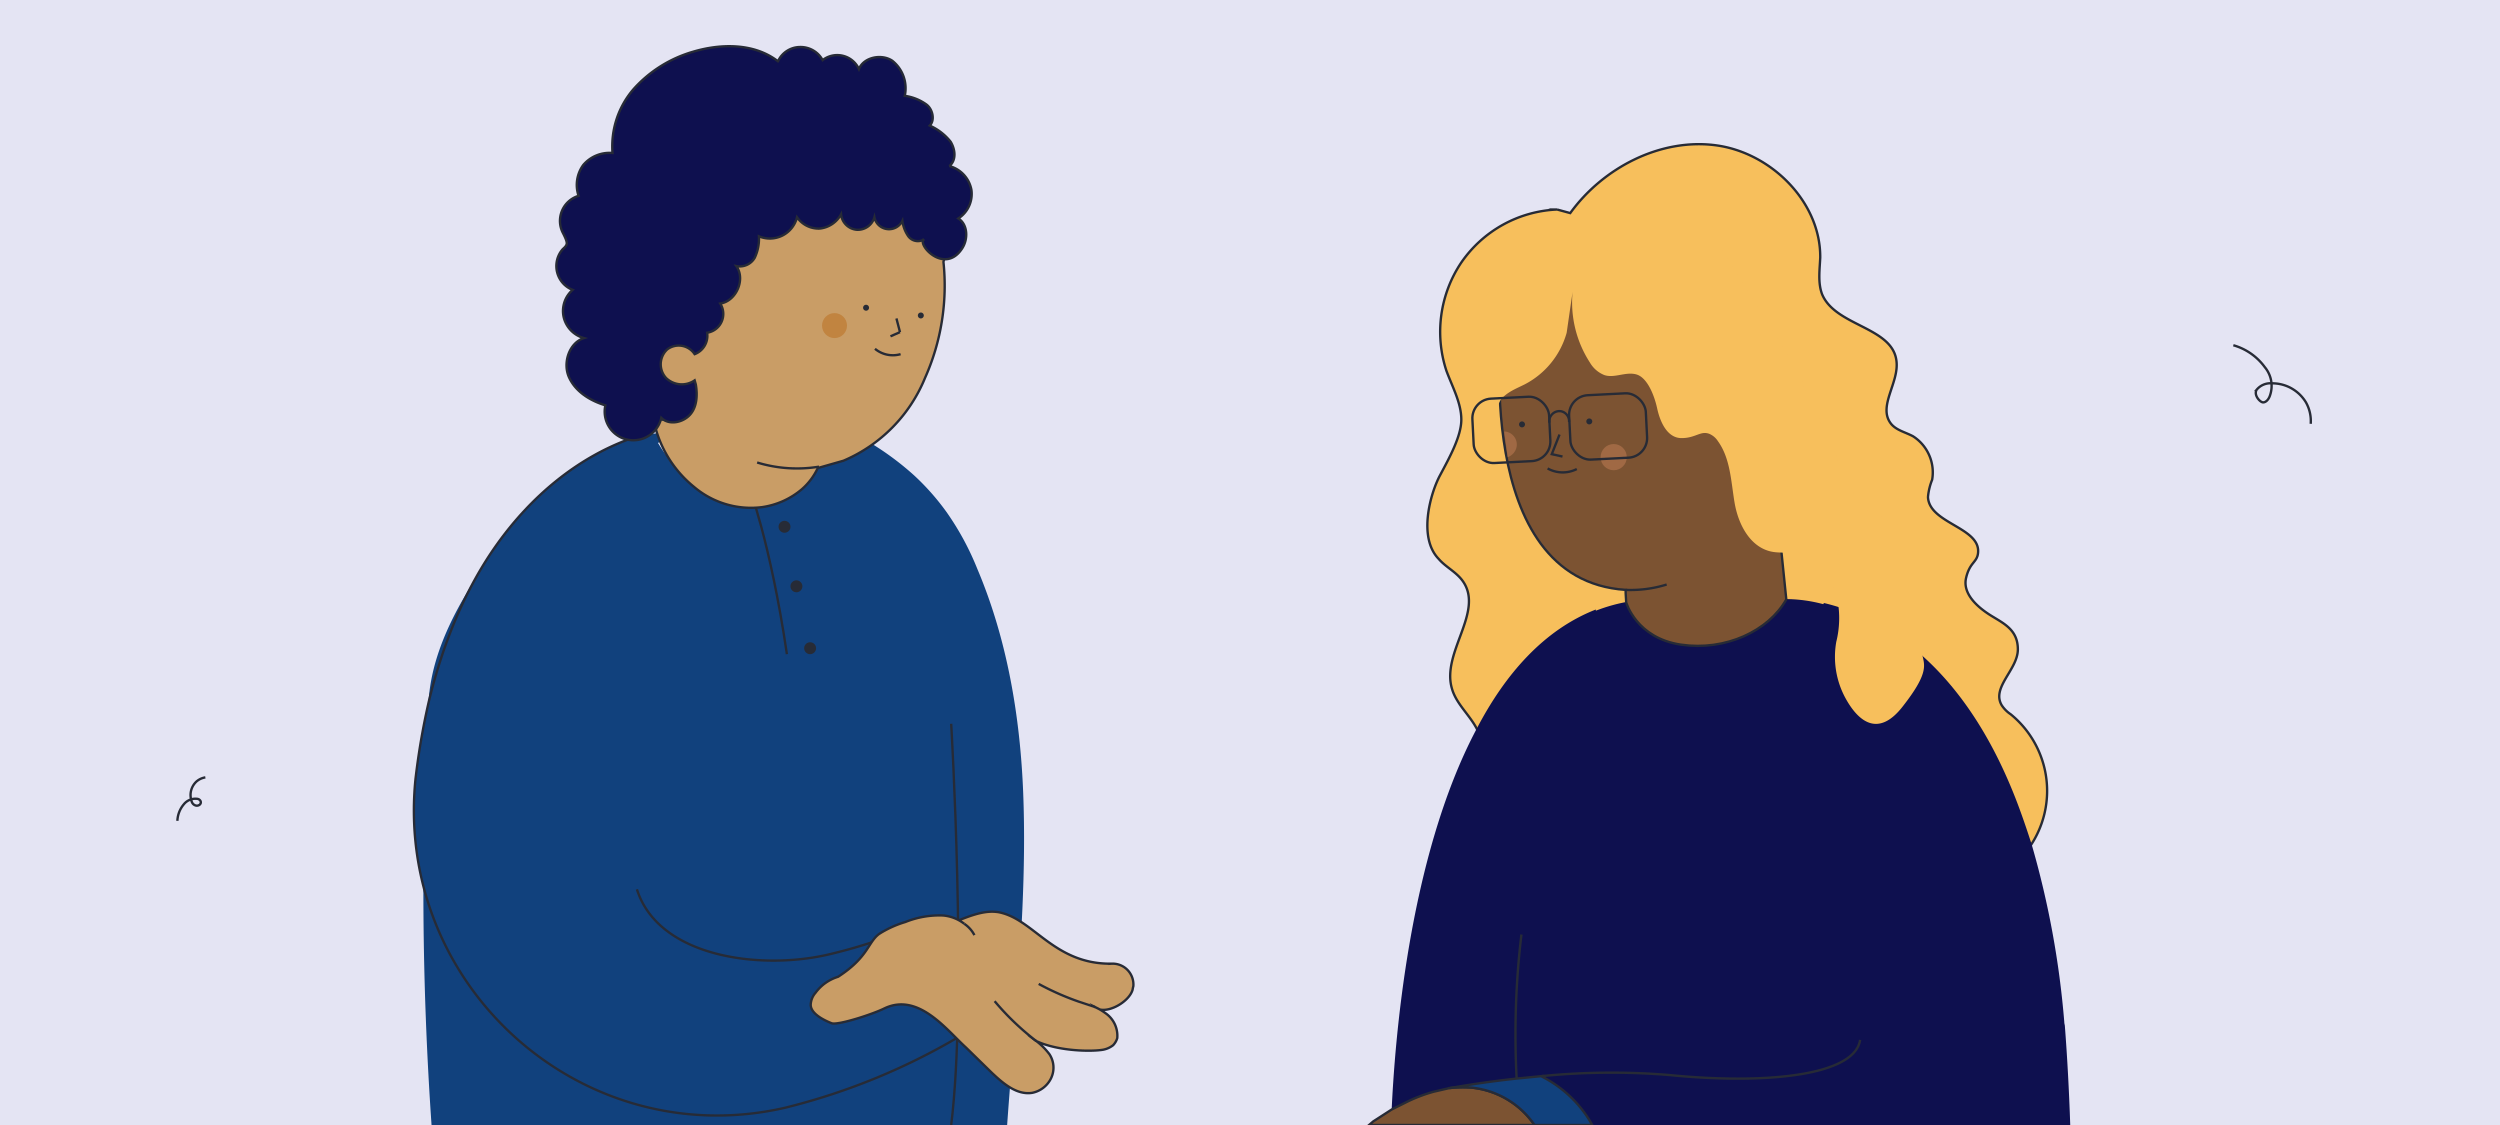 <svg id="Capa_1" data-name="Capa 1" xmlns="http://www.w3.org/2000/svg" viewBox="0 0 420 189"><defs><style>.cls-1{fill:#e4e4f3;}.cls-2,.cls-9{fill:#f7bf5c;}.cls-11,.cls-13,.cls-2,.cls-4,.cls-5,.cls-6{stroke:#272b36;stroke-miterlimit:10;stroke-width:0.4px;}.cls-13,.cls-3{fill:#0e104f;}.cls-4{fill:#7c5332;}.cls-5{fill:none;}.cls-10,.cls-6{fill:#11417d;}.cls-7{fill:#a06944;}.cls-8{fill:#272b36;}.cls-11{fill:#c99d66;}.cls-12{fill:#c18440;}</style></defs><rect class="cls-1" width="420" height="189"/><path class="cls-2" d="M337.6,145.9a16.6,16.6,0,0,0,.2-25.9,5.3,5.3,0,0,1-1.5-1.5c-1.8-3,2.7-6,2.7-9.4s-2.5-4.4-4.7-5.8-4.6-3.6-4-6.2,1.8-2.6,2-4.1c.6-4.4-8.2-5-8.4-9.5a10.2,10.2,0,0,1,.7-2.9,7.2,7.2,0,0,0-3.2-7.3c-1.3-.7-2.8-1-3.7-2.1-2.3-2.9,1.4-6.9.9-10.6-.7-5.7-10.3-5.8-12.5-11.2-.7-1.9-.4-4-.3-6.1.1-9.4-8.3-17.7-17.6-18.9s-18.9,3.8-24.4,11.4l-2.2-.6a20.6,20.6,0,0,0-16.1,8.9A20.9,20.9,0,0,0,243,62.3c1,2.7,2.5,5.4,2.5,8.2s-2,6.4-3.6,9.4-3.7,10.4-.2,14c1.2,1.4,3,2.2,4.1,3.8,3.5,5.1-3.6,11.9-1.9,17.9.8,3,3.7,5,4.7,8s0,5.5,0,8.3a13.1,13.1,0,0,0,4.7,9.6Z"/><path class="cls-3" d="M347.8,189H267.5a20.1,20.1,0,0,0-8.6-8.2l-4.1.4c-6.5.7-11.1,1.6-11.3,1.6a19.9,19.9,0,0,1,3.4-.1h.1a14.6,14.6,0,0,1,10.8,6.3h-24v-2.6c.5-10.6,2.7-42.2,14.3-64,4.8-9.2,11.3-16.6,20-20v.2A28.5,28.5,0,0,1,274,101l24.2-.3a24.6,24.6,0,0,1,8.1.8.3.3,0,0,0,.1-.2c8.9,2.1,23,9.3,32.2,32.8.9,2.3,1.8,4.9,2.7,7.7a151.3,151.3,0,0,1,5.5,29.9c0,.3.1.5.1.7C347.3,177.6,347.6,183.1,347.8,189Z"/><path class="cls-4" d="M257.8,189H230l.7-.6,3.1-2,2.2-1.1a25.7,25.7,0,0,1,4.9-1.9l2.6-.6h0a19.9,19.9,0,0,1,3.4-.1h.1A14.6,14.6,0,0,1,257.8,189Z"/><path class="cls-5" d="M312.5,174.7c-.9,6.1-16.2,7.5-32.1,5.9a118.6,118.6,0,0,0-21.5.2"/><path class="cls-5" d="M243.5,182.8h0"/><path class="cls-5" d="M254.8,181.3a141.1,141.1,0,0,1,.8-24.3"/><path class="cls-6" d="M267.5,189h-9.7a14.6,14.6,0,0,0-10.8-6.3h-.1a19.9,19.9,0,0,0-3.4.1c.2,0,4.8-.9,11.3-1.6l4.1-.4A20.1,20.1,0,0,1,267.5,189Z"/><path class="cls-4" d="M281.8,54.3,267.2,44.2,252.3,54.3s-5.2,43.1,20.8,44.8c0,0,0,.9.1,2.1h0s1.7,6,9.2,7.1,14.7-2.3,17.7-7.6h0l-2.8-27.3Z"/><path class="cls-5" d="M264.9,78.8a5.2,5.2,0,0,1-4.9-.1"/><circle class="cls-7" cx="271.1" cy="76.8" r="2.2"/><path class="cls-7" d="M252.9,72.5h-.2l.6,4.3a2.3,2.3,0,0,0,1.5-1.8A2.2,2.2,0,0,0,252.9,72.5Z"/><path class="cls-8" d="M267,71.3a.5.5,0,1,0,0-1,.5.5,0,0,0,0,1Z"/><path class="cls-8" d="M255.7,71.8a.5.5,0,1,0,0-1,.5.5,0,0,0,0,1Z"/><path class="cls-5" d="M273.1,99.1a20.3,20.3,0,0,0,6.9-.9"/><polyline class="cls-5" points="262 73 260.7 76.3 262.5 76.7"/><rect class="cls-5" x="263.7" y="66.4" width="12.9" height="10.83" rx="3.3" transform="translate(543.6 129.7) rotate(177.1)"/><path class="cls-5" d="M263.6,70.9a1.7,1.7,0,0,0-1.3-1.8,1.7,1.7,0,0,0-2,1.9"/><path class="cls-5" d="M342.2,172.4h0"/><path class="cls-9" d="M251,77.8a.7.7,0,0,0,1,.4c-1.2-2.2-1-4.9-.8-7.4a7.1,7.1,0,0,1,.9-3.6c1-1.3,2.6-1.9,4-2.6a14,14,0,0,0,7.1-8.7l1-6.9a18.6,18.6,0,0,0,2.9,11.9,4.9,4.9,0,0,0,2.4,2.1c1.7.6,3.6-.6,5.4-.1s3,3.4,3.5,5.7,1.7,5,4.1,5,3.2-1.3,4.7-.7a3.2,3.2,0,0,1,1.4,1.2c2.1,2.9,2.2,6.7,2.8,10.3s2.5,7.3,5.9,8.2c1.5.4,3.1.1,4.6.4,3.7.6,6.2,4.2,6.8,7.8a16.5,16.5,0,0,1-.2,7,14.5,14.5,0,0,0,1.6,9.6c2,3.6,5.4,6.8,9.7,1.1,7.8-10-1.2-6.1,6.2-16s-13.5-17.1-13.5-17.1L301.2,60.8l-12.5-20H277.5l-21.2,3.4-11.5,9.3,4.6,21.1Z"/><rect class="cls-5" x="247.4" y="67" width="12.9" height="10.83" rx="3.3" transform="translate(511.1 131.7) rotate(177.1)"/><path class="cls-5" d="M375.2,58a9.9,9.9,0,0,1,5.3,3.7,4.9,4.9,0,0,1,.8,4.9c-.2.5-.6,1-1.1,1s-1.6-1.2-1.1-2.1a3,3,0,0,1,2.6-1.1,6.6,6.6,0,0,1,5.7,3.2,6.4,6.4,0,0,1,.8,3.6"/><path class="cls-5" d="M29.8,137.9a4.6,4.6,0,0,1,1.1-2.8,2.5,2.5,0,0,1,2.2-.9.7.7,0,0,1,.6.4c.2.5-.4.9-.9.7s-.6-.6-.7-1a3.1,3.1,0,0,1,.9-3,3,3,0,0,1,1.5-.7"/><path class="cls-10" d="M170.5,172c-.4,5.6-.9,11.3-1.3,17H72.5a572.9,572.9,0,0,1-.5-71.2c.6-9.3,5.8-17.8,11.1-25.4S95.2,78,105.9,73.7c1.7-.7,8-1.4,9.8-1.4s-5.9,2-5.1,2.2c3.7,6.3,6.2,3.4,13.3,5.3,1.6.4,1.2,1.1.3,1.7,2.8-.3,6.7.1,7.6-1.7s-2.1-9.1-2-10.1.5-6.1,1.9-4.9a69.8,69.8,0,0,0,8.1,5.7l-.6.4a48.3,48.3,0,0,1,14.3,8.9A40.7,40.7,0,0,1,159,86a46.7,46.7,0,0,1,5.2,9.6c5,11.8,7.2,24.8,7.7,37.7S171.5,159.1,170.5,172Z"/><path class="cls-6" d="M125.7,81.4s3.7,9.5,6.5,28.5"/><path class="cls-6" d="M107,149.4c3.6,11.4,20.6,13.6,32,11a86.4,86.4,0,0,0,13.7-4.4l9.2,17.7a108.7,108.7,0,0,1-30,12.4c-34,7.8-65.6-20.4-62.1-55.2a119.2,119.2,0,0,1,2.3-13.3c2.3-9.3,5.9-18.5,11.5-26.3S96.8,77,105.9,73.7"/><path class="cls-11" d="M110.8,70.3a5.4,5.4,0,0,1-.7,1.3v.2a19.3,19.3,0,0,0,6.5,10,14.8,14.8,0,0,0,11.4,3.4,13.2,13.2,0,0,0,6.7-3,10.7,10.7,0,0,0,2.7-3.6h.1l4.2-1.2a25.6,25.6,0,0,0,13.7-13.9,38.1,38.1,0,0,0,3.1-19.5l1.2-5c-.8-.2-1.3,0-1.9-.6s-1.8-4.5-1.9-6c-1,.4-5.1,3.7-5.8,2.8l1.7-2.4c-.2,1.3-4,1.3-5,2.2s3.1-.3,1.7-2.4c3.7-8.8-2.7-6-6.3-1.2-1,1.3-3.9-1-4.7-2.5-.6,2-7.2,2.3-9.2,2.6s-6.8,5.4-7.9,3.7c.3,2.2,3.4,11.9,1.5,13a6,6,0,0,1-1.9.6v.5a13.4,13.4,0,0,1-.1,4,4.4,4.4,0,0,1-2.2,3.1c-.4.3-.9.4-1.2.8s-3.1-5.9-3.1-5.3-2.5,2.2-3.4,1.3,1.4,5.8.4,7.3a4.4,4.4,0,0,0,.9,5.1c1,1,3.7,1.1,4.5-.1a4.3,4.3,0,0,1-.8,3.6,4.7,4.7,0,0,1-1.8,1.2,3.1,3.1,0,0,1-2.5,0h0Z"/><path class="cls-5" d="M150.6,53.5l.6,2.3"/><path class="cls-5" d="M151.2,55.8l-1.6.7"/><path class="cls-8" d="M154.7,53.5a.5.5,0,0,0,0-1,.5.5,0,1,0,0,1Z"/><path class="cls-8" d="M145.5,52.2a.5.5,0,0,0,0-1,.5.5,0,1,0,0,1Z"/><path class="cls-5" d="M151.3,59.5a4.7,4.7,0,0,1-4.3-.9"/><circle class="cls-12" cx="140.2" cy="54.7" r="2.1"/><path class="cls-5" d="M137.6,78.4a22.9,22.9,0,0,1-10.4-.7"/><path class="cls-13" d="M116.9,64.6c.3,1.8.2,3.8-1,5.1s-3.5,1.8-4.8.5a4.8,4.8,0,0,1-9.4-2.1c-2.6-.8-5-2.3-6.1-4.7s0-5.8,2.5-6.6a4.8,4.8,0,0,1-3.4-3.5,4.7,4.7,0,0,1,1.5-4.6,4.3,4.3,0,0,1-1.7-6.8c.3-.3.6-.5.7-.9s-.3-1.2-.6-1.8a4.4,4.4,0,0,1,2.6-6.3,5.7,5.7,0,0,1,.8-5.2,5.8,5.8,0,0,1,4.9-2,14.7,14.7,0,0,1,3.6-10.8,21.4,21.4,0,0,1,9.9-6.2c4.7-1.4,10.3-1.5,14.3,1.6a4.1,4.1,0,0,1,3.7-2.4,4.2,4.2,0,0,1,3.8,2.2,4,4,0,0,1,6.1,1.5c.8-2,3.8-2.6,5.6-1.4a5.9,5.9,0,0,1,2.1,5.9,8.1,8.1,0,0,1,3.7,1.5c1,.8,1.4,2.6.5,3.5a9.4,9.4,0,0,1,3.5,2.7c.8,1.3,1,3.1-.2,4.1a5.1,5.1,0,0,1,3.7,4,4.9,4.9,0,0,1-2.2,4.8c1.6,1,1.7,3.5.6,5.1-2.8,4.2-7.2-.3-6.5-1.5a2,2,0,0,1-2.5-.6,5.9,5.9,0,0,1-1-2.6,2.5,2.5,0,0,1-4.7-.6,2.9,2.9,0,0,1-3,2.1,2.9,2.9,0,0,1-2.6-2.6,4.6,4.6,0,0,1-3.6,2.4,4.4,4.4,0,0,1-3.8-1.9,4.7,4.7,0,0,1-6.4,3.2,7.5,7.5,0,0,1-.7,3.6,2.9,2.9,0,0,1-3.1,1.4c1.6,2.2,0,5.9-2.7,6.3a3.2,3.2,0,0,1-2.2,4.9,3.3,3.3,0,0,1-2.1,3.6,3.2,3.2,0,0,0-4.6-.8,3.4,3.4,0,0,0-.2,4.8,3.8,3.8,0,0,0,4.8.4Z"/><path class="cls-8" d="M136.1,109.9a1,1,0,0,0,0-2,1,1,0,0,0,0,2Z"/><path class="cls-8" d="M133.8,99.5a1,1,0,0,0,0-2,1,1,0,0,0,0,2Z"/><path class="cls-8" d="M131.8,89.5a1,1,0,0,0,0-2,1,1,0,0,0,0,2Z"/><path class="cls-5" d="M159.8,121.6s2.7,45.7,0,67.4"/><path class="cls-11" d="M161.1,154.6c2.3-.9,4.9-1.9,7.3-1.2,5.5,1.5,9,8.6,18.3,8.5a3.5,3.5,0,0,1,3.7,3.8c-.1.3-.1.6-.2.8-.7,1.8-3.6,3.5-5.4,3.1l-.8-.4a9.5,9.5,0,0,1,1.7,1,4.6,4.6,0,0,1,2,4.2,2.9,2.9,0,0,1-.7,1.2,3.9,3.9,0,0,1-2,.8c-2.3.3-7.5.1-10.9-1.5a11.5,11.5,0,0,1,2.2,2.2,4.1,4.1,0,0,1,.3,4,4.5,4.5,0,0,1-3.2,2.5c-2.6.4-4.9-1.6-6.8-3.4l-4.3-4.2c-3.3-3-8-9.3-13.7-6.6-2,1-7.9,2.9-8.9,2.5s-3.5-1.5-3.5-3.1a3.2,3.2,0,0,1,.8-2,7.4,7.4,0,0,1,3.8-2.7c5.1-3.3,5-5.8,6.9-7.2a17.5,17.5,0,0,1,4.4-2,15.3,15.3,0,0,1,6.3-1.1,6.7,6.7,0,0,1,3.6,1.4"/><path class="cls-11" d="M163.7,157.1a5.2,5.2,0,0,0-1.7-1.9"/><path class="cls-11" d="M174.5,165.3a45.4,45.4,0,0,0,6.8,3l2.7.9"/><path class="cls-11" d="M167.1,168.2a44.4,44.4,0,0,0,7,6.7"/></svg>